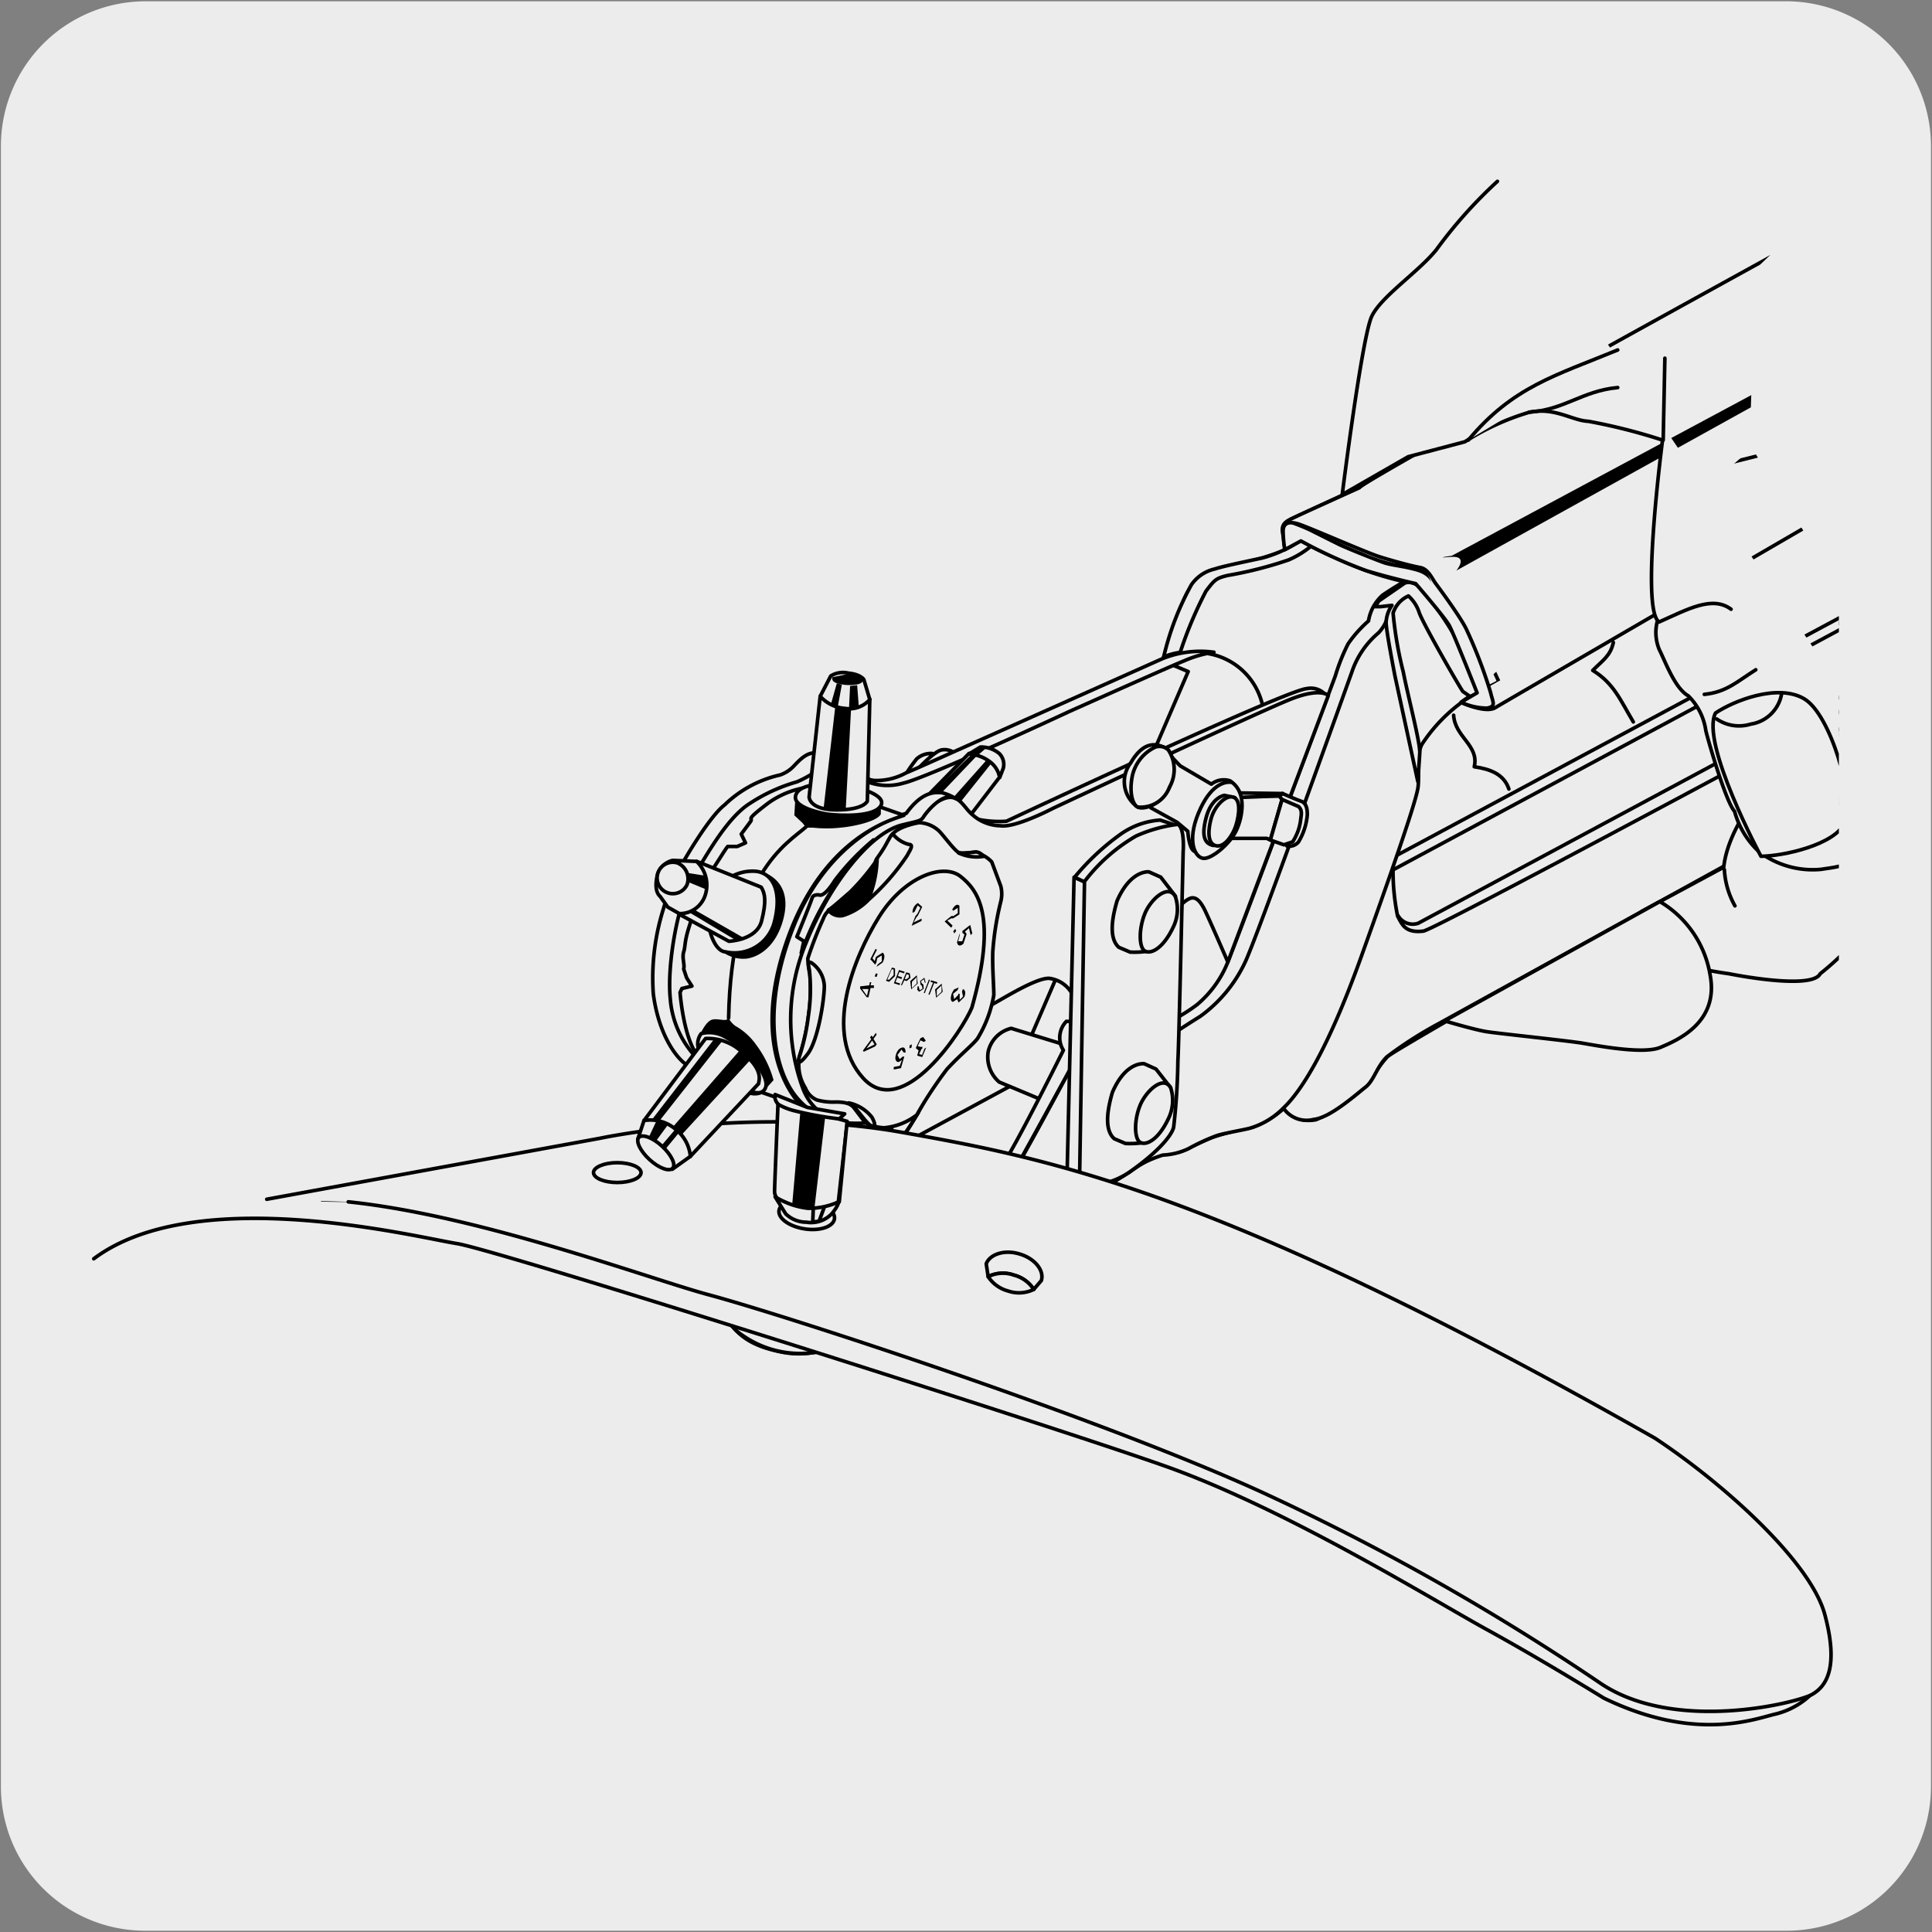 <svg xmlns="http://www.w3.org/2000/svg" xmlns:xlink="http://www.w3.org/1999/xlink" viewBox="0 0 150 150"><rect x="0" y="0" width="150" height="150" fill="#808080" stroke="none"/><defs><style>.cls-1,.cls-4{fill:none;}.cls-2{fill:#edecec;}.cls-3{clip-path:url(#clip-path);}.cls-4{stroke:#000;stroke-linecap:round;stroke-linejoin:round;stroke-width:0.28px;}.cls-5{clip-path:url(#clip-path-2);}.cls-6{clip-path:url(#clip-path-3);}.cls-7{clip-path:url(#clip-path-4);}.cls-8{clip-path:url(#clip-path-5);}.cls-9{clip-path:url(#clip-path-6);}.cls-10{clip-path:url(#clip-path-7);}.cls-11{clip-path:url(#clip-path-8);}.cls-12{clip-path:url(#clip-path-9);}.cls-13{clip-path:url(#clip-path-10);}.cls-14{clip-path:url(#clip-path-11);}.cls-15{clip-path:url(#clip-path-12);}</style><clipPath id="clip-path"><polygon class="cls-1" points="142.77 14.72 142.77 2.05 1.9 2.05 1.9 136.36 127.22 136.36 161.04 136.36 161.04 113.33 142.77 113.33 142.77 45.63 135.75 34.35 135.88 33.24 136.11 26.55 129.98 26.91 142.77 14.72"/></clipPath><clipPath id="clip-path-2"><polygon class="cls-1" points="75.23 58.5 72.11 61.71 75.23 63.44 77.62 60.31 77.43 59.58 76.35 58.46 75.23 58.5"/></clipPath><clipPath id="clip-path-3"><path class="cls-1" d="M76.12,58l-.89.54a3,3,0,0,1,1.7.66,2,2,0,0,1,.69,1.15l.27-.69a1.22,1.22,0,0,0-.31-1.16A2.3,2.3,0,0,0,76.25,58h-.13"/></clipPath><clipPath id="clip-path-4"><path class="cls-1" d="M54.81,80.66,50,87l3.55,2.78,5.32-5.67c0-.24.43-1-1.19-2.36a4.27,4.27,0,0,0-2.66-1.13,1.22,1.22,0,0,0-.24,0"/></clipPath><clipPath id="clip-path-5"><path class="cls-1" d="M60.14,92.42a.86.86,0,0,0,.23.66l2.08.92h1.74l1-.69.61-6.25-5.36-1.51s-.27,6.41-.27,6.87"/></clipPath><clipPath id="clip-path-6"><path class="cls-1" d="M61,94.23a2.28,2.28,0,0,0,1.66.66,2.23,2.23,0,0,0,2-.69c.5-.62.5-.89.5-.89a5.59,5.59,0,0,1-2.4.5,6.19,6.19,0,0,1-2.54-.89Z"/></clipPath><clipPath id="clip-path-7"><path class="cls-1" d="M50,87l-.46,1.42,2.66,2.32,1.4-1a3,3,0,0,0-1.12-2.08,2.93,2.93,0,0,0-2-.74A2.87,2.87,0,0,0,50,87"/></clipPath><clipPath id="clip-path-8"><path class="cls-1" d="M62.82,61.89s0,1,2.15,1,2.37-.68,2.37-.68l.19-7.92-3.84-.23Z"/></clipPath><clipPath id="clip-path-9"><path class="cls-1" d="M64.5,52.48l-.81,1.58A2.82,2.82,0,0,0,65.6,55a2.1,2.1,0,0,0,1.93-.69l-.46-1.55s-.25-.4-1.21-.49l-.39,0a1.43,1.43,0,0,0-1,.26"/></clipPath><clipPath id="clip-path-10"><path class="cls-1" d="M68.71,65.76c-.23.38-.66,1-.66,1l-.14.3A17.13,17.13,0,0,1,66,69.27c-.85.73-1.32,1.15-1.67,1.39a1.11,1.11,0,0,0,1.12.42,4.84,4.84,0,0,0,2-1.23,17.83,17.83,0,0,0,3-3.44c.12-.27.58-.81.12-.85a2.41,2.41,0,0,1-1.24-.81c-.11,0-.38.62-.61,1"/></clipPath><clipPath id="clip-path-11"><path class="cls-1" d="M52.77,71l3.82,2.08s2.16-.08,2.55-1.58.27-2.09,0-2.59l-5-2Z"/></clipPath><clipPath id="clip-path-12"><path class="cls-1" d="M51,68.11c-.24,1.16.23,1.47.23,1.47l.61.84.89.51a2,2,0,0,0,2-1.39,2.52,2.52,0,0,0-.62-2.66l-1.85-.08A1.6,1.6,0,0,0,51,68.11"/></clipPath></defs><title>17340-01</title><g id="Capa_2" data-name="Capa 2"><path class="cls-2" d="M11.32.1H138.64a11.25,11.25,0,0,1,11.28,11.21v127.4a11.19,11.19,0,0,1-11.2,11.19H11.27A11.19,11.19,0,0,1,.07,138.71h0V11.34A11.24,11.24,0,0,1,11.32.1Z"/></g><g id="Capa_3" data-name="Capa 3"><g class="cls-3"><polyline class="cls-4" points="157.32 51.48 105.8 70.18 104.91 51.74 107.94 42.55 141.09 34.23 151.46 30.13"/><path class="cls-2" d="M72.37,58.5a1.67,1.67,0,0,0-1.2.42A11.7,11.7,0,0,0,70.4,60l1.43-.42Z"/><path class="cls-4" d="M72.37,58.5a1.67,1.67,0,0,0-1.2.42A11.7,11.7,0,0,0,70.4,60l1.43-.42Z"/><path class="cls-2" d="M74,58.39a1.25,1.25,0,0,0-.92-.16c-.54.12-1.7,1.35-1.7,1.35l1.24-.42Z"/><path class="cls-4" d="M74,58.39a1.25,1.25,0,0,0-.92-.16c-.54.12-1.7,1.35-1.7,1.35l1.24-.42Z"/><path class="cls-2" d="M101.78,42.4a8.21,8.21,0,0,1-3.24,1.51c-2,.46-3.48.6-4.31,1.19s-2.56,4.8-2.69,5.53V51c-1.29.5-13.13,5.76-17.34,7.68s-5.85,2.15-6.53,1.92a14,14,0,0,1-2.39-1.32c-.82-.51-2.28.09-2.28.09l-.82.69a6,6,0,0,1-1.74.73c-.64.14-6,2.2-8.19,10s1.33,11.39,1.33,11.39l.91.68,11.62,2.24,5.21,1.24S70.32,88,70,88.46s-2.38,3-4.57,3.79a29.37,29.37,0,0,0-5.72,3.48s-3.29,1-2.7,3.2S65,101.68,65,101.68l14.82-7.6,18.06-11.2,6.18-18.8,1.83-7.82,7.68-7.82-3-4.71-5.72-2.33Z"/><path class="cls-4" d="M101.78,42.4a8.21,8.21,0,0,1-3.24,1.51c-2,.46-3.48.6-4.31,1.19s-2.56,4.8-2.69,5.53V51c-1.29.5-13.13,5.76-17.34,7.68s-5.85,2.15-6.53,1.92a14,14,0,0,1-2.39-1.32c-.82-.51-2.28.09-2.28.09l-.82.69a6,6,0,0,1-1.74.73c-.64.14-6,2.2-8.19,10s1.33,11.39,1.33,11.39l.91.68,11.62,2.24,5.21,1.24S70.32,88,70,88.46s-2.38,3-4.57,3.79a29.37,29.37,0,0,0-5.72,3.48s-3.29,1-2.7,3.2S65,101.68,65,101.68l14.82-7.6,18.06-11.2,6.18-18.8,1.83-7.82,7.68-7.82-3-4.71-5.72-2.33Z"/><path class="cls-2" d="M189.33,23.72,105,68.38l6-15.51,4.82,1.25-4.73-19.26-4.53,2.23c-.91.46-1,.74-1,.74s-4.85,2.24-5.21,2.42a1.17,1.17,0,0,0-.69.82l.18,1.61a22.24,22.24,0,0,1-3.61,1.09,14.29,14.29,0,0,0-2.47.64,4.31,4.31,0,0,0-1.87,2.25c-.34.82-1.64,4.64-1.64,4.64l2,.84L78.37,84.36,60.71,93.9l-2.47,1.42c-2.1,1.1-2.74,2.29-2.83,3.06.36,4.72,2.33,6,5.26,6.59s5.26-.92,6.63-1.56S87.7,91,87.7,91a15.24,15.24,0,0,1,2-1.23,7.74,7.74,0,0,1,1.83-.32c.41-.1,1.28-.6,2.61-1.15a22.1,22.1,0,0,1,3.11-.78,7.34,7.34,0,0,0,2.42-1.46c1.19,1,1.79,1,2.52.87a17.08,17.08,0,0,0,3.61-2.38c.55-.46,1-1.51,1.92-2.51s90-51.19,90-51.19"/><path class="cls-4" d="M189.33,23.72,105,68.38l6-15.51,4.82,1.25-4.73-19.26-4.53,2.23c-.91.46-1,.74-1,.74s-4.85,2.24-5.21,2.42a1.17,1.17,0,0,0-.69.82l.18,1.61a22.24,22.24,0,0,1-3.61,1.09,14.29,14.29,0,0,0-2.47.64,4.31,4.31,0,0,0-1.87,2.25c-.34.82-1.64,4.64-1.64,4.64l2,.84L78.37,84.36,60.71,93.9l-2.47,1.42c-2.1,1.1-2.74,2.29-2.83,3.06.36,4.72,2.33,6,5.26,6.59s5.26-.92,6.63-1.56S87.7,91,87.7,91a15.24,15.24,0,0,1,2-1.23,7.74,7.74,0,0,1,1.83-.32c.41-.1,1.28-.6,2.61-1.15a22.1,22.1,0,0,1,3.11-.78,7.34,7.34,0,0,0,2.42-1.46c1.19,1,1.79,1,2.52.87a17.08,17.08,0,0,0,3.61-2.38c.55-.46,1-1.51,1.92-2.51s90-51.19,90-51.19"/><path class="cls-2" d="M91.4,79a12.75,12.75,0,0,0,1.54-1,8.34,8.34,0,0,0,2.51-3.63c1-2.5,8.22-21.88,8.22-21.88a15.14,15.14,0,0,1,1-2.51,9.71,9.71,0,0,1,1.58-1.77,3.41,3.41,0,0,1,1.09-2c.84-.58,1.73-1.08,1.73-1.08l.81-.35.93.66-1.24,2.66-4,5.48L98.38,74.71l-7.1,6.18Z"/><path class="cls-4" d="M91.4,79a12.75,12.75,0,0,0,1.54-1,8.34,8.34,0,0,0,2.51-3.63c1-2.5,8.22-21.88,8.22-21.88a15.14,15.14,0,0,1,1-2.51,9.71,9.71,0,0,1,1.58-1.77,3.41,3.41,0,0,1,1.09-2c.84-.58,1.73-1.08,1.73-1.08l.81-.35.93.66-1.24,2.66-4,5.48L98.38,74.71l-7.1,6.18Z"/><polyline class="cls-2" points="188.52 24.33 108.09 67.57 107.74 66.53 108.44 66.41 188.06 23.69"/><polyline class="cls-4" points="188.52 24.33 108.09 67.57 107.74 66.53 108.44 66.41 188.06 23.69"/><path class="cls-2" d="M190.66,28.56q-2.08,1-80.55,43.12a1.31,1.31,0,0,1-1.56-.58l-.87,1.22L108,74l4.63-2,85.76-42.6"/><path class="cls-4" d="M190.66,28.56q-2.08,1-80.55,43.12a1.31,1.31,0,0,1-1.56-.58l-.87,1.22L108,74l4.63-2,85.76-42.6"/><path class="cls-2" d="M103,54.05a1.52,1.52,0,0,0-1.57-.58c-1.54.09-23.29,10.29-23.29,10.29a8.13,8.13,0,0,1-3.27-.44c-1.21-.57,2.27,1.89,2.27,1.89L83,63.62l18.82-8.43Z"/><path class="cls-4" d="M103,54.05a1.52,1.52,0,0,0-1.57-.58c-1.54.09-23.29,10.29-23.29,10.29a8.13,8.13,0,0,1-3.27-.44c-1.21-.57,2.27,1.89,2.27,1.89L83,63.62l18.82-8.43Z"/><path class="cls-2" d="M70.36,60a4.82,4.82,0,0,1-2.29.6,1.76,1.76,0,0,1-.73-.14c-1.6-1-3-2.05-4.14-2-.69,0-1.3.75-1.64,1.09a2.67,2.67,0,0,1-1,.62,9,9,0,0,0-4.3,2.32c-1.23.95-3.17,4.36-3.17,4.36-.45,1-1.87,4.34-1.46,3.34a17.87,17.87,0,0,0-.91,6.95c.36,2.84,1.57,4.86,2.65,5.58.68.46,4.89,2.15,4.89,2.15a1.28,1.28,0,0,0,1.14-.23s-3.7-.87-4.89-2.1a7.46,7.46,0,0,1-2.47-5c-.27-2.66.6-7.51,1.74-9.38s2.7-4.71,4.48-5.81a13.29,13.29,0,0,1,3.62-1.65,7.94,7.94,0,0,0,1.59-.91c.42-.23,1.15-.64,1.56-.41s1.69,1,2.11,1.23a4.34,4.34,0,0,0,3,.19C72,60.38,83,55.25,83,55.25s8.27-3.7,8.91-3.93a8.89,8.89,0,0,1,2.34-.68,7.84,7.84,0,0,0-4,.5L74.07,58.36c-.92.41-3.16,1.42-3.71,1.6"/><path class="cls-4" d="M70.36,60a4.82,4.82,0,0,1-2.29.6,1.76,1.76,0,0,1-.73-.14c-1.6-1-3-2.05-4.14-2-.69,0-1.3.75-1.64,1.09a2.67,2.67,0,0,1-1,.62,9,9,0,0,0-4.3,2.32c-1.23.95-3.17,4.36-3.17,4.36-.45,1-1.87,4.34-1.46,3.34a17.87,17.87,0,0,0-.91,6.95c.36,2.84,1.57,4.86,2.65,5.58.68.46,4.89,2.15,4.89,2.15a1.28,1.28,0,0,0,1.14-.23s-3.7-.87-4.89-2.1a7.46,7.46,0,0,1-2.47-5c-.27-2.66.6-7.51,1.74-9.38s2.7-4.71,4.48-5.81a13.29,13.29,0,0,1,3.62-1.65,7.94,7.94,0,0,0,1.59-.91c.42-.23,1.15-.64,1.56-.41s1.69,1,2.11,1.23a4.34,4.34,0,0,0,3,.19C72,60.38,83,55.25,83,55.25s8.27-3.7,8.91-3.93a8.89,8.89,0,0,1,2.34-.68,7.84,7.84,0,0,0-4,.5L74.07,58.36C73.15,58.77,70.91,59.78,70.36,60Z"/><path class="cls-2" d="M199.87,30.81,111.56,79.55a30.53,30.53,0,0,0-3.88,2.5c-.81.8-1,1.85-1.68,2.37s-2.72,2.37-4,2.49a2.17,2.17,0,0,1-2.32-.83h0L100,83l5.5-14.65,2.66-1.15a17.55,17.55,0,0,0,.35,3.93c.35.64.58,1.33,2,1.16s80.4-43,80.4-43"/><path class="cls-4" d="M199.87,30.81,111.56,79.55a30.53,30.53,0,0,0-3.88,2.5c-.81.8-1,1.85-1.68,2.37s-2.72,2.37-4,2.49a2.17,2.17,0,0,1-2.32-.83h0L100,83l5.5-14.65,2.66-1.15a17.55,17.55,0,0,0,.35,3.93c.35.64.58,1.33,2,1.16s80.4-43,80.4-43"/><polygon class="cls-2" points="72.1 61.7 75.23 58.5 76.35 58.46 77.43 59.58 77.62 60.32 75.23 63.44 72.1 61.7"/><g class="cls-5"><polygon points="76.73 58.86 74.02 61.91 74.51 62.35 77.02 59.2 76.73 58.86"/><polygon points="73.04 61.62 76.09 58.42 75.64 58.37 72.3 61.62 73.04 61.62"/></g><polygon class="cls-4" points="72.1 61.7 75.23 58.5 76.35 58.46 77.43 59.58 77.62 60.32 75.23 63.44 72.1 61.7"/><path class="cls-2" d="M76.12,58l-.89.54a3,3,0,0,1,1.7.66,2,2,0,0,1,.69,1.16l.27-.7a1.19,1.19,0,0,0-.31-1.16,2.19,2.19,0,0,0-1.46-.5"/><g class="cls-6"><polygon points="76.68 57.98 75.94 58.62 75.2 58.57 75.94 57.88 76.68 57.98"/></g><path class="cls-4" d="M76.12,58l-.89.54a3,3,0,0,1,1.7.66,2,2,0,0,1,.69,1.16l.27-.7a1.19,1.19,0,0,0-.31-1.16A2.19,2.19,0,0,0,76.12,58Z"/><path class="cls-2" d="M103.13,54s-.54-.62-2.78.23-18.6,8.53-18.6,8.53-2.93,1.54-4.09,1.35a3.32,3.32,0,0,1-2.12-.82c-.77-.61-1.08-1.81-2.39-1.23a9.73,9.73,0,0,0-2.28,1.43,6.94,6.94,0,0,0-2.12.65,16.84,16.84,0,0,0-7.07,10.46c-1.23,6.22-1.54,13.16,5.64,12.58,0,0,8.91-8.76,9.76-9.22s3.43-2.08,4.4-2a2.38,2.38,0,0,1,1.89,1.47c.35.73-.12,4.86-.12,4.86l-.15.7s-4,7.52-4.78,8.6a9,9,0,0,1-2.86,2.9c-1.39.81-8.8,5.48-9.88,6a7.94,7.94,0,0,1-5.13,1.05c-2.2-.39-3.86-.7-5-2.55,0,0,.19,3.36,2.12,4.63A7.81,7.81,0,0,0,63.27,105c1.73-.31,4.66-2,6.63-3.16S86.07,92,87.19,91.31a9.58,9.58,0,0,1,3.09-1.63,5.16,5.16,0,0,0,2-.5,15.79,15.79,0,0,1,2.16-1c.54-.19,2-.43,2.58-.58a6.06,6.06,0,0,0,2.63-1.58c1.23-1.16,3.31-4.13,6.06-11.81s4.28-12.16,4.39-13.12-.15-2.51.31-3.32a12.59,12.59,0,0,1,4.33-4.05c1.81-.82,1.62-.82,1.62-.82l-3.71-8-2.24.77a9,9,0,0,0-2,1,2.12,2.12,0,0,0-.62,1.05,3.06,3.06,0,0,1-.77,1.42,6.8,6.8,0,0,0-2.08,3.09c-.7,1.93-7.45,20.84-8.3,22.54a10.89,10.89,0,0,1-3.44,4.13c-1.23.77-1.85,1.19-1.85,1.19l.39-9.88s.5-.5.85-.5.61.31.88.81,1.86,4.17,1.86,4.17Z"/><path class="cls-4" d="M103.13,54s-.54-.62-2.78.23-18.6,8.53-18.6,8.53-2.93,1.54-4.09,1.35a3.32,3.32,0,0,1-2.12-.82c-.77-.61-1.08-1.81-2.39-1.23a9.73,9.73,0,0,0-2.28,1.43,6.94,6.94,0,0,0-2.12.65,16.84,16.84,0,0,0-7.07,10.46c-1.23,6.22-1.54,13.16,5.64,12.58,0,0,8.91-8.76,9.76-9.22s3.43-2.08,4.4-2a2.38,2.38,0,0,1,1.89,1.47c.35.73-.12,4.86-.12,4.86l-.15.7s-4,7.52-4.78,8.6a9,9,0,0,1-2.86,2.9c-1.39.81-8.8,5.48-9.88,6a7.94,7.94,0,0,1-5.13,1.05c-2.2-.39-3.86-.7-5-2.55,0,0,.19,3.36,2.12,4.63A7.81,7.81,0,0,0,63.27,105c1.73-.31,4.66-2,6.63-3.16S86.07,92,87.19,91.31a9.58,9.58,0,0,1,3.09-1.63,5.16,5.16,0,0,0,2-.5,15.79,15.79,0,0,1,2.16-1c.54-.19,2-.43,2.58-.58a6.06,6.06,0,0,0,2.63-1.58c1.23-1.16,3.31-4.13,6.06-11.81s4.28-12.16,4.39-13.12-.15-2.51.31-3.32a12.59,12.59,0,0,1,4.33-4.05c1.81-.82,1.62-.82,1.62-.82l-3.71-8-2.24.77a9,9,0,0,0-2,1,2.12,2.12,0,0,0-.62,1.05,3.06,3.06,0,0,1-.77,1.42,6.8,6.8,0,0,0-2.08,3.09c-.7,1.93-7.45,20.84-8.3,22.54a10.89,10.89,0,0,1-3.44,4.13c-1.23.77-1.85,1.19-1.85,1.19l.39-9.88s.5-.5.85-.5.61.31.88.81,1.86,4.17,1.86,4.17Z"/><path class="cls-2" d="M179.1-2.88s-73.5,40.12-73.56,40.75c0,0-4.63,2.09-5.09,2.32s-1,.4-.87,1.16.17,1.33.17,1.33L101,42s1.39.76,2.77,1.34a24.63,24.63,0,0,0,6.14,2s2,2.31,2.61,3.23,2.16,5.23,2.16,5.23a4.38,4.38,0,0,0-1.24.74"/><path class="cls-2" d="M113.47,54.49s1.91.87,2.66.4,72.28-42,72.28-42"/><path class="cls-4" d="M179.1-2.88s-73.5,40.12-73.56,40.75c0,0-4.63,2.09-5.09,2.32s-1,.4-.87,1.16.17,1.33.17,1.33L101,42s1.39.76,2.77,1.34a24.63,24.63,0,0,0,6.14,2s2,2.31,2.61,3.23,2.16,5.23,2.16,5.23a4.38,4.38,0,0,0-1.24.74s1.91.87,2.66.4,72.28-42,72.28-42"/><path class="cls-2" d="M66.79,87.36s-3.29.1-4.43-2.79a15.52,15.52,0,0,1,.23-11.39c1.73-4.34,4.93-8.59,7.54-9.15,1.06-.27,1.37-.27,1.56-.59S73.24,61.38,74.2,62a3.88,3.88,0,0,0-1.09-.46c-.42,0-1.42-.22-2.75,1.61-.55.18-5.9,1.73-8.69,8.64s-1.42,11.83.46,13.72c.13.14,2.15,2.2,4.66,1.83"/><path class="cls-4" d="M66.79,87.36s-3.29.1-4.43-2.79a15.52,15.52,0,0,1,.23-11.39c1.73-4.34,4.93-8.59,7.54-9.15,1.06-.27,1.37-.27,1.56-.59S73.24,61.38,74.2,62a3.88,3.88,0,0,0-1.09-.46c-.42,0-1.42-.22-2.75,1.61-.55.18-5.9,1.73-8.69,8.64s-1.42,11.83.46,13.72C62.26,85.67,64.28,87.73,66.79,87.36Z"/><path class="cls-2" d="M82.29,81l-3.78-1.16a2.41,2.41,0,0,0-1.78,1.78,2.55,2.55,0,0,0,.85,2.39l3.32,1.39L83,82Z"/><path class="cls-4" d="M82.29,81l-3.78-1.16a2.41,2.41,0,0,0-1.78,1.78,2.55,2.55,0,0,0,.85,2.39l3.32,1.39L83,82Z"/><path class="cls-2" d="M83.14,79.3h-.35a1.82,1.82,0,0,0-.23,2.24s-3.74,7.53-4.79,9A14.44,14.44,0,0,1,74.53,94c-1.08.69-5.55,3.32-6.63,4s-2.2,1.23-2.67,1.58a9.73,9.73,0,0,1-2.55,1.24,10.44,10.44,0,0,1-5.09-1.08c-1.58-.94-1.23-2.3,2.07-4a23.15,23.15,0,0,0,3.87-2.22l1.74-1.24a16.78,16.78,0,0,0,3.51-2.43,19.33,19.33,0,0,0,2.59-3.63c.7-1.27,0,0,0,0l-1.66.39-.5,1a22.12,22.12,0,0,1-1.7,2,12.45,12.45,0,0,1-2.24,1.66c-.62.31-4.47,2.62-4.47,2.62s-2.9,1.58-4,2.4-1.93,2.27-.92,3.39a7.36,7.36,0,0,0,4.32,2,8.63,8.63,0,0,0,5.9-1.32c1.7-1.12,10.11-6.06,10.81-6.86a27.55,27.55,0,0,0,1.93-2.79c.38-.61,4.44-8.06,4.44-8.06l-.06-2.44Z"/><path class="cls-4" d="M83.14,79.3h-.35a1.82,1.82,0,0,0-.23,2.24s-3.74,7.53-4.79,9A14.44,14.44,0,0,1,74.53,94c-1.08.69-5.55,3.32-6.63,4s-2.2,1.23-2.67,1.58a9.73,9.73,0,0,1-2.55,1.24,10.44,10.44,0,0,1-5.09-1.08c-1.58-.94-1.23-2.3,2.07-4a23.15,23.15,0,0,0,3.87-2.22l1.74-1.24a16.78,16.78,0,0,0,3.51-2.43,19.33,19.33,0,0,0,2.59-3.63c.7-1.27,0,0,0,0l-1.66.39-.5,1a22.12,22.12,0,0,1-1.7,2,12.45,12.45,0,0,1-2.24,1.66c-.62.31-4.47,2.62-4.47,2.62s-2.9,1.58-4,2.4-1.93,2.27-.92,3.39a7.36,7.36,0,0,0,4.32,2,8.63,8.63,0,0,0,5.9-1.32c1.7-1.12,10.11-6.06,10.81-6.86a27.55,27.55,0,0,0,1.93-2.79c.38-.61,4.44-8.06,4.44-8.06l-.06-2.44Z"/><path class="cls-2" d="M70.18,63.3l-6.4-2.24a6.88,6.88,0,0,0-4.12,1.28c-1.87,1.42-1.19,1.1-1.37,1.42l-.74,1,.33.68-.64.28-.74,0c-.23.28-.54.82-1.09,1.65a27,27,0,0,0-2,4.89c-.28,1-.19,1.19-.33,1.65s.1,1,0,1.32l.23.69.41.64-.78.19-.14.31s.23,3.16,1.2,4.67,3.88,2.65,3.88,2.65l4.39,1.51S58.1,82.19,60.94,73.5s8.6-9.92,9.24-10.2"/><path class="cls-4" d="M70.18,63.3l-6.4-2.24a6.88,6.88,0,0,0-4.12,1.28c-1.87,1.42-1.19,1.1-1.37,1.42l-.74,1,.33.68-.64.28-.74,0c-.23.28-.54.82-1.09,1.65a27,27,0,0,0-2,4.89c-.28,1-.19,1.19-.33,1.65s.1,1,0,1.32l.23.69.41.64-.78.19-.14.31s.23,3.16,1.2,4.67,3.88,2.65,3.88,2.65l4.39,1.51S58.1,82.19,60.94,73.5,69.54,63.58,70.18,63.3Z"/><polygon class="cls-2" points="83.39 68.11 82.84 91.52 83.81 91.98 84.04 91.8 84.54 68.61 83.39 68.11"/><polygon class="cls-4" points="83.39 68.11 82.84 91.52 83.81 91.98 84.04 91.8 84.54 68.61 83.39 68.11"/><path class="cls-2" d="M91.58,64.17l-1.51-.5A6.05,6.05,0,0,0,87,64.77a18.74,18.74,0,0,0-3.57,3.34l1.38.64,6.63-3.94Z"/><path class="cls-4" d="M91.58,64.17l-1.51-.5A6.05,6.05,0,0,0,87,64.77a18.74,18.74,0,0,0-3.57,3.34l1.38.64,6.63-3.94Z"/><path class="cls-2" d="M91.45,64a11.3,11.3,0,0,0-3.25.91,13.59,13.59,0,0,0-4,3.53L83.81,92a5.82,5.82,0,0,0,3.88-1c1.84-1.28,3.21-2.65,3.43-3.47a50.35,50.35,0,0,0,.33-5.13c.09-1.51.41-16.28.41-16.28S92,64.31,91.45,64"/><path class="cls-4" d="M91.45,64a11.3,11.3,0,0,0-3.25.91,13.59,13.59,0,0,0-4,3.53L83.81,92a5.82,5.82,0,0,0,3.88-1c1.84-1.28,3.21-2.65,3.43-3.47a50.35,50.35,0,0,0,.33-5.13c.09-1.51.41-16.28.41-16.28S92,64.31,91.45,64Z"/><path class="cls-2" d="M86.73,69.94c-.5,1.69-.55,3,.14,3.61l.87.37a7,7,0,0,0,1.56-.1c.45-.13.82-1,1.19-2.24a11.92,11.92,0,0,1,.77-2L90.12,68.1l-.92-.41s-1.41-.18-2.47,2.25"/><path class="cls-4" d="M86.73,69.94c-.5,1.69-.55,3,.14,3.61l.87.37a7,7,0,0,0,1.56-.1c.45-.13.82-1,1.19-2.24a11.92,11.92,0,0,1,.77-2L90.12,68.1l-.92-.41S87.79,67.51,86.73,69.94Z"/><path class="cls-2" d="M91.08,72c-.78,1.65-1.74,2.11-2.2,1.83s-.47-1.71,0-2.88,1.86-2.37,2.38-1.32A3.12,3.12,0,0,1,91.08,72"/><path class="cls-4" d="M91.08,72c-.78,1.65-1.74,2.11-2.2,1.83s-.47-1.71,0-2.88,1.86-2.37,2.38-1.32A3.12,3.12,0,0,1,91.08,72Z"/><path class="cls-2" d="M86.37,84.8c-.5,1.69-.55,3,.14,3.61l.87.37a7.42,7.42,0,0,0,1.55-.09c.46-.14.82-1,1.19-2.24a12.32,12.32,0,0,1,.77-2L89.75,83l-.91-.41s-1.42-.19-2.47,2.24"/><path class="cls-4" d="M86.37,84.8c-.5,1.69-.55,3,.14,3.61l.87.37a7.42,7.42,0,0,0,1.55-.09c.46-.14.82-1,1.19-2.24a12.32,12.32,0,0,1,.77-2L89.75,83l-.91-.41S87.42,82.37,86.37,84.8Z"/><path class="cls-2" d="M90.71,86.86c-.78,1.65-1.73,2.1-2.19,1.83s-.48-1.72,0-2.88,1.85-2.37,2.38-1.33a3.2,3.2,0,0,1-.19,2.38"/><path class="cls-4" d="M90.71,86.86c-.78,1.65-1.73,2.1-2.19,1.83s-.48-1.72,0-2.88,1.85-2.37,2.38-1.33A3.2,3.2,0,0,1,90.71,86.86Z"/><path class="cls-2" d="M99.91,65.68a.92.92,0,0,0,.91-.32,4.87,4.87,0,0,0,.68-2.1c0-.51-.09-.92-.5-1.06s-1.42-.59-1.42-.59l-.27.18-.14.37Z"/><path class="cls-4" d="M99.91,65.68a.92.92,0,0,0,.91-.32,4.87,4.87,0,0,0,.68-2.1c0-.51-.09-.92-.5-1.06s-1.42-.59-1.42-.59l-.27.18-.14.37Z"/><path class="cls-2" d="M89.34,62.71l2.06,1.14.82.69s.09,1.37.51,1.55,2.83-1,2.83-1h2.79l.28.13.91-3.15-.23-.27H96.25s-.46-1.15-.83-1.2a1.56,1.56,0,0,0-1.37.28l-2.42-1.42s-.27-.27-.64-.68c0,0-.69,0-1.14,1a9.82,9.82,0,0,0-.51,2.93"/><path class="cls-4" d="M89.34,62.71l2.06,1.14.82.69s.09,1.37.51,1.55,2.83-1,2.83-1h2.79l.28.13.91-3.15-.23-.27H96.25s-.46-1.15-.83-1.2a1.56,1.56,0,0,0-1.37.28l-2.42-1.42s-.27-.27-.64-.68c0,0-.69,0-1.14,1A9.82,9.82,0,0,0,89.34,62.71Z"/><path class="cls-2" d="M90.53,58.09c-.51-.23-1.6-.82-2.74,1.14a2.38,2.38,0,0,0,.55,3.43c.4.23,1.82-.13,2.46-1.55s.14-2.84-.27-3"/><path class="cls-4" d="M90.53,58.09c-.51-.23-1.6-.82-2.74,1.14a2.38,2.38,0,0,0,.55,3.43c.4.23,1.82-.13,2.46-1.55S90.94,58.27,90.53,58.09Z"/><path class="cls-2" d="M89.71,58a3.24,3.24,0,0,0-1.83,2.42c-.23,1.42.18,2.15.46,2.24a2.38,2.38,0,0,0,2.46-1.55,2.75,2.75,0,0,0-.09-2.88,1,1,0,0,0-1-.23"/><path class="cls-4" d="M89.71,58a3.24,3.24,0,0,0-1.83,2.42c-.23,1.42.18,2.15.46,2.24a2.38,2.38,0,0,0,2.46-1.55,2.75,2.75,0,0,0-.09-2.88A1,1,0,0,0,89.71,58Z"/><polygon class="cls-2" points="95.88 61.56 99.59 61.61 99.31 61.79 95.88 61.93 95.88 61.56"/><polygon class="cls-4" points="95.88 61.56 99.59 61.61 99.31 61.79 95.88 61.93 95.88 61.56"/><path class="cls-2" d="M95.65,60.74c-.59-.09-1.69.19-2.6,2.38s-.28,3.43.36,3.52S95.52,65.5,96,64.45s.82-2.88-.32-3.71"/><path class="cls-4" d="M95.65,60.74c-.59-.09-1.69.19-2.6,2.38s-.28,3.43.36,3.52S95.52,65.5,96,64.45,96.79,61.57,95.65,60.74Z"/><path class="cls-2" d="M95.88,61.93l-.82-.18s-1,.14-1.42,1.74,0,2,.5,2.14,1.28-1.55,1.28-1.55Z"/><path class="cls-4" d="M95.88,61.93l-.82-.18s-1,.14-1.42,1.74,0,2,.5,2.14,1.28-1.55,1.28-1.55Z"/><path class="cls-2" d="M94.05,63.49c-.23.78-.36,1.92.28,2.15s1.23-.6,1.51-1.24.59-2.15,0-2.47-1.55.6-1.83,1.56"/><path class="cls-4" d="M94.05,63.49c-.23.78-.36,1.92.28,2.15s1.23-.6,1.51-1.24.59-2.15,0-2.47S94.33,62.53,94.05,63.49Z"/><path class="cls-2" d="M25,93.15c5.38.18,13.61-.39,13.61-.39l54.6,14.17,48.51,23.16a6,6,0,0,1-3.92,3c-1.6.38-6.21,2.18-13.28-1.25,0,0-4.85-3-9.08-5.32s-15.61-9.38-25-12.7S38.68,97.06,35.47,96.55,15.23,91.77,7.28,97.73"/><path class="cls-4" d="M25,93.15c5.38.18,13.61-.39,13.61-.39l54.6,14.17,48.51,23.16a6,6,0,0,1-3.92,3c-1.6.38-6.21,2.18-13.28-1.25,0,0-4.85-3-9.08-5.32s-15.61-9.38-25-12.7S38.68,97.06,35.47,96.55,15.23,91.77,7.28,97.73"/><path class="cls-2" d="M20.71,93.11l25.85-4.73S58.42,85.85,70,87.91s24.64,4.53,58.49,23.75c5.3,3.5,12.09,9.59,13.19,13.7s.12,5.57-1,6.2-10.49,3-16.3-.79a184.32,184.32,0,0,0-26.46-14.94c-12.86-5.87-37.06-13.74-42.88-15.3-4.57-1.22-17.7-6.15-28-7.22"/><path class="cls-4" d="M20.71,93.11l25.85-4.73S58.42,85.85,70,87.91s24.64,4.53,58.49,23.75c5.3,3.5,12.09,9.59,13.19,13.7s.12,5.57-1,6.2-10.49,3-16.3-.79a184.32,184.32,0,0,0-26.46-14.94c-12.86-5.87-37.06-13.74-42.88-15.3-4.57-1.22-17.7-6.15-28-7.22"/><path class="cls-2" d="M101,63.49c.09-.51,0-.69-.18-.87l-1.28-.55-.91,3.15,1.05.37.68-.23a4,4,0,0,0,.64-1.87"/><path class="cls-4" d="M101,63.49c.09-.51,0-.69-.18-.87l-1.28-.55-.91,3.15,1.05.37.68-.23A4,4,0,0,0,101,63.49Z"/><path d="M61.76,61.84l-.09,1.46.64.6.28.36.54,0a9.92,9.92,0,0,0,2.11,0c1.09-.09,2.88-.5,3.15-1.05v-.73a2.26,2.26,0,0,0-1-.32c-.64-.05-4.85-1-5.58-.37"/><path class="cls-2" d="M63.06,93.25c1.17.26,1.93.94,1.69,1.52s-1.38.85-2.55.59-1.92-.93-1.68-1.52,1.37-.84,2.54-.59"/><path class="cls-4" d="M63.06,93.25c1.17.26,1.93.94,1.69,1.52s-1.38.85-2.55.59-1.92-.93-1.68-1.52S61.89,93,63.06,93.25Z"/><path class="cls-2" d="M64.23,63.21c1.1.14,3.7.23,4.17-.68S66.15,61,65.33,60.92s-3.4-.22-3.57.92c-.13,1,2.47,1.37,2.47,1.37"/><path class="cls-4" d="M64.23,63.21c1.1.14,3.7.23,4.17-.68S66.15,61,65.33,60.92s-3.4-.22-3.57.92C61.63,62.8,64.23,63.21,64.23,63.21Z"/><path d="M54.24,81.43a1.46,1.46,0,0,1,.11-1.12c.31-.62.62-1.09,1-1.16s.89.12,1.09,0l.11-.15a1.73,1.73,0,0,0,.54.65,4.91,4.91,0,0,1,1.62,1.47,8.18,8.18,0,0,1,1.35,2.74l-.73.81a2,2,0,0,1-1.12.11c-.43-.15-4-3.31-4-3.31"/><path class="cls-2" d="M56.43,80.58a7.29,7.29,0,0,1,2.51,2.23c.24.47.81,1.31.39,1.82s-1.43.07-2.63-.93-2.47-2.27-2.47-2.27a1.33,1.33,0,0,1,.21-1.18,2.5,2.5,0,0,1,2,.33"/><path class="cls-4" d="M56.43,80.58a7.29,7.29,0,0,1,2.51,2.23c.24.47.81,1.31.39,1.82s-1.43.07-2.63-.93-2.47-2.27-2.47-2.27a1.33,1.33,0,0,1,.21-1.18A2.5,2.5,0,0,1,56.43,80.58Z"/><path class="cls-2" d="M58.9,84.13,53.58,89.8,50,87l4.78-6.37a3.86,3.86,0,0,1,2.9,1.12c1.62,1.35,1.19,2.12,1.19,2.36"/><g class="cls-7"><polygon points="57.64 81.31 52.08 87.68 52.81 88.23 58.37 82.17 57.64 81.31"/><polygon points="56.21 80.65 51.14 87.1 50.56 87 55.43 80.7 56.21 80.65"/></g><path class="cls-4" d="M58.9,84.13,53.58,89.8,50,87l4.78-6.37a3.86,3.86,0,0,1,2.9,1.12C59.33,83.12,58.9,83.89,58.9,84.13Z"/><path class="cls-2" d="M65.77,87.06l-.61,6.25-1,.69H62.46l-2.09-.92a.86.86,0,0,1-.23-.66c0-.46.27-6.87.27-6.87Z"/><g class="cls-8"><polygon points="64.08 86.61 63.2 94.08 61.47 93.94 62.17 85.97 64.08 86.61"/><polygon points="65.9 87.39 65.26 93.2 64.92 93.55 65.61 87.39 65.9 87.39"/></g><path class="cls-4" d="M65.77,87.06l-.61,6.25-1,.69H62.46l-2.09-.92a.86.86,0,0,1-.23-.66c0-.46.27-6.87.27-6.87Z"/><path class="cls-2" d="M60.49,85.78a.8.8,0,0,1-.31-.8l2.51,1,2.89.5-.42.39a27.59,27.59,0,0,1-3.44-.62,4.91,4.91,0,0,1-1.23-.47"/><path class="cls-4" d="M60.49,85.78a.8.8,0,0,1-.31-.8l2.51,1,2.89.5-.42.39a27.59,27.59,0,0,1-3.44-.62A4.91,4.91,0,0,1,60.49,85.78Z"/><path class="cls-2" d="M62.61,94.89a2.22,2.22,0,0,0,2-.69c.5-.62.5-.89.5-.89a5.48,5.48,0,0,1-2.39.5,6.19,6.19,0,0,1-2.54-.89L61,94.24a2.3,2.3,0,0,0,1.66.65"/><g class="cls-9"><polygon class="cls-2" points="64.08 93.5 63.59 94.82 63.1 94.87 63.15 93.64 64.08 93.5"/><polygon class="cls-4" points="64.08 93.5 63.59 94.82 63.1 94.87 63.15 93.64 64.08 93.5"/></g><path class="cls-4" d="M62.61,94.89a2.22,2.22,0,0,0,2-.69c.5-.62.5-.89.5-.89a5.48,5.48,0,0,1-2.39.5,6.19,6.19,0,0,1-2.54-.89L61,94.24A2.3,2.3,0,0,0,62.61,94.89Z"/><path class="cls-2" d="M69.13,65a20.35,20.35,0,0,1-2,3.2,13.93,13.93,0,0,1-2.55,2.31,1.61,1.61,0,0,0-.66.82,29.82,29.82,0,0,0-1.2,3.08,6.77,6.77,0,0,0,.16,1.27,13.7,13.7,0,0,1,0,2.21,19.11,19.11,0,0,1-.77,4,3.35,3.35,0,0,0,.42,2.58,1.66,1.66,0,0,0,.89.93,4.71,4.71,0,0,0,1.47.16c.8,0,1.15.15,1.39.42l.88,1.16a3.35,3.35,0,0,0,1.47.42,4.81,4.81,0,0,0,2.55-1A31.24,31.24,0,0,1,73.53,83c1.12-1.2,1.93-1.82,2.36-2.36a9.58,9.58,0,0,0,1.27-3.39c0-.74-.12-2.09-.08-3.36A22.54,22.54,0,0,1,77.7,70a2.44,2.44,0,0,0,0-1.2L77,66.92a2.43,2.43,0,0,0-1.35-.74c-.42,0-.88.19-1.23,0s-1.16-1.31-1.51-1.66a2.42,2.42,0,0,0-1.54-.65c-.43,0-1.89.34-2.24,1"/><path class="cls-4" d="M69.13,65a20.35,20.35,0,0,1-2,3.2,13.93,13.93,0,0,1-2.55,2.31,1.61,1.61,0,0,0-.66.82,29.82,29.82,0,0,0-1.2,3.08,6.77,6.77,0,0,0,.16,1.27,13.7,13.7,0,0,1,0,2.21,19.11,19.11,0,0,1-.77,4,3.35,3.35,0,0,0,.42,2.58,1.66,1.66,0,0,0,.89.93,4.71,4.71,0,0,0,1.47.16c.8,0,1.15.15,1.39.42l.88,1.16a3.35,3.35,0,0,0,1.47.42,4.81,4.81,0,0,0,2.55-1A31.24,31.24,0,0,1,73.53,83c1.12-1.2,1.93-1.82,2.36-2.36a9.58,9.58,0,0,0,1.27-3.39c0-.74-.12-2.09-.08-3.36A22.54,22.54,0,0,1,77.7,70a2.44,2.44,0,0,0,0-1.2L77,66.92a2.43,2.43,0,0,0-1.35-.74c-.42,0-.88.19-1.23,0s-1.16-1.31-1.51-1.66a2.42,2.42,0,0,0-1.54-.65C70.94,63.94,69.48,64.25,69.13,65Z"/><path class="cls-2" d="M63,74.75a2.31,2.31,0,0,1,1,1.81c0,1-.47,4.17-1.28,5.25s-.81.58-.61.08a16.28,16.28,0,0,0,.65-3,13.88,13.88,0,0,0,.08-3.59c-.12-.62-.12-.7.12-.58"/><path class="cls-4" d="M63,74.75a2.31,2.31,0,0,1,1,1.81c0,1-.47,4.17-1.28,5.25s-.81.58-.61.08a16.28,16.28,0,0,0,.65-3,13.88,13.88,0,0,0,.08-3.59C62.72,74.71,62.72,74.63,63,74.75Z"/><path class="cls-2" d="M65.89,85.63a3.08,3.08,0,0,1,1.81,1.12c.31.58.27.81-.11.62s-1.28-1.66-1.7-1.74"/><path class="cls-4" d="M65.89,85.63a3.08,3.08,0,0,1,1.81,1.12c.31.58.27.81-.11.62S66.31,85.71,65.89,85.63Z"/><path class="cls-2" d="M75.46,78.22c-.65,1.62-5.33,8.92-8.45,5.48s-.74-9.34,1.23-12.5,5-4.21,6.33-3.16,2.9,3,.89,10.18"/><path class="cls-4" d="M75.46,78.22c-.65,1.62-5.33,8.92-8.45,5.48s-.74-9.34,1.23-12.5,5-4.21,6.33-3.16S77.47,71.08,75.46,78.22Z"/><path class="cls-2" d="M74.42,66.22a3.32,3.32,0,0,0,1.93.27.79.79,0,0,0-.58-.35,7.48,7.48,0,0,1-1.35.08"/><path class="cls-4" d="M74.42,66.22a3.32,3.32,0,0,0,1.93.27.79.79,0,0,0-.58-.35A7.48,7.48,0,0,1,74.42,66.22Z"/><path class="cls-2" d="M108.07,47a2.48,2.48,0,0,0-.45,1.28c-.05.45.69,4.23.69,4.23l1.77,8.17s.1-1.43.15-2.21-.93-4.48-1.28-6.3a29.19,29.19,0,0,1-.79-4.57,2.18,2.18,0,0,1,1.19-1.33,2.94,2.94,0,0,1,.83,1.27c.25.79,3.2,5.91,3.4,6.15l.58.4.64-.3s-1.28-3.29-1.67-4.08a24.94,24.94,0,0,0-2.85-4.08c-.69-.64-1.23-.35-1.23-.35l-2,1.38-.29.44h.44Z"/><path class="cls-4" d="M108.07,47a2.48,2.48,0,0,0-.45,1.28c-.05.45.69,4.23.69,4.23l1.77,8.17s.1-1.43.15-2.21-.93-4.48-1.28-6.3a29.19,29.19,0,0,1-.79-4.57,2.18,2.18,0,0,1,1.19-1.33,2.94,2.94,0,0,1,.83,1.27c.25.79,3.2,5.91,3.4,6.15l.58.4.64-.3s-1.28-3.29-1.67-4.08a24.94,24.94,0,0,0-2.85-4.08c-.69-.64-1.23-.35-1.23-.35l-2,1.38-.29.44h.44Z"/><path class="cls-2" d="M67.82,65.21a19.26,19.26,0,0,0-3,3.14c-.83,1.33-1.18,1.14-1.18,1.14s-.49-.1-.59.24-1.18,3-1.18,3l.54.34-.2.93a24.76,24.76,0,0,1,1.29-3,22.14,22.14,0,0,1,4.32-5.75"/><path class="cls-4" d="M67.82,65.21a19.26,19.26,0,0,0-3,3.14c-.83,1.33-1.18,1.14-1.18,1.14s-.49-.1-.59.24-1.18,3-1.18,3l.54.34-.2.93a24.76,24.76,0,0,1,1.29-3A22.14,22.14,0,0,1,67.82,65.21Z"/><path class="cls-2" d="M49.52,88.44,50,87a3,3,0,0,1,2.48.7,3,3,0,0,1,1.12,2.08l-1.4,1Z"/><g class="cls-10"><polygon points="51.05 86.85 50.26 88.53 50.8 88.77 51.88 87.3 51.05 86.85"/><polygon points="51.59 89.31 52.72 87.94 52.42 87.69 51.29 89.02 51.59 89.31"/></g><path class="cls-4" d="M49.52,88.44,50,87a3,3,0,0,1,2.48.7,3,3,0,0,1,1.12,2.08l-1.4,1Z"/><path class="cls-2" d="M52.23,90.7c-.27.29-1.07,0-1.8-.67s-1.09-1.44-.83-1.72,1.06,0,1.79.67,1.1,1.43.84,1.72"/><path class="cls-4" d="M52.23,90.7c-.27.29-1.07,0-1.8-.67s-1.09-1.44-.83-1.72,1.06,0,1.79.67S52.49,90.41,52.23,90.7Z"/><path class="cls-2" d="M63.68,54.06l-.86,7.82s0,1,2.14,1,2.38-.68,2.38-.68l.19-7.92Z"/><g class="cls-11"><polygon points="66.1 54.58 65.66 62.9 63.94 62.8 64.87 54.68 66.1 54.58"/></g><path class="cls-4" d="M63.68,54.06l-.86,7.82s0,1,2.14,1,2.38-.68,2.38-.68l.19-7.92Z"/><path class="cls-2" d="M64.5,52.48l-.82,1.58A2.86,2.86,0,0,0,65.6,55a2.1,2.1,0,0,0,1.93-.69l-.46-1.55s-.25-.41-1.21-.5a1.81,1.81,0,0,0-1.36.24"/><g class="cls-12"><polygon points="66 53.26 65.91 55.14 66.69 55.03 66.55 53.2 66 53.26"/><polygon points="65.36 53.16 65.02 55.01 64.48 54.79 64.97 53.05 65.36 53.16"/></g><path class="cls-4" d="M64.5,52.48l-.82,1.58A2.86,2.86,0,0,0,65.6,55a2.1,2.1,0,0,0,1.93-.69l-.46-1.55s-.25-.41-1.21-.5A1.81,1.81,0,0,0,64.5,52.48Z"/><path d="M65.57,53.17c.62.06,1.39,0,1.43-.35s-.82-.45-1.2-.48l-1.18.24c-.06.31.15.49.95.59"/><path class="cls-2" d="M101.93,42.27l-.92-.34a9.61,9.61,0,0,1-3,1.39c-1.57.34-3,.63-3.71.86A3,3,0,0,0,92.5,45.4,21.68,21.68,0,0,0,90.35,51a5.18,5.18,0,0,1,1.28-.35,31.16,31.16,0,0,1,2-4.75c.69-.92.8-1,1.67-1.22a30.41,30.41,0,0,0,4.75-1.21,7.17,7.17,0,0,0,1.85-1.16c.41-.4,0-.06,0-.06"/><path class="cls-4" d="M101.93,42.27l-.92-.34a9.61,9.61,0,0,1-3,1.39c-1.57.34-3,.63-3.71.86A3,3,0,0,0,92.5,45.4,21.68,21.68,0,0,0,90.35,51a5.18,5.18,0,0,1,1.28-.35,31.16,31.16,0,0,1,2-4.75c.69-.92.8-1,1.67-1.22a30.41,30.41,0,0,0,4.75-1.21,7.17,7.17,0,0,0,1.85-1.16C102.34,41.93,101.93,42.27,101.93,42.27Z"/><path class="cls-2" d="M69.32,64.75a2.35,2.35,0,0,0,1.24.81c.46,0,0,.58-.12.85a17.58,17.58,0,0,1-3,3.44,4.69,4.69,0,0,1-2,1.23,1.11,1.11,0,0,1-1.12-.42c.35-.23.82-.66,1.67-1.39A17.2,17.2,0,0,0,67.92,67l.13-.3s.42-.58.66-1,.5-1,.61-1"/><g class="cls-13"><path d="M64.35,70.66a1.09,1.09,0,0,0,1.12.42A4.55,4.55,0,0,0,67.7,69.5a9,9,0,0,0,.54-2.93A20.64,20.64,0,0,1,66,69.27c-.85.73-1.31,1.16-1.65,1.39"/></g><path class="cls-4" d="M69.32,64.75a2.35,2.35,0,0,0,1.24.81c.46,0,0,.58-.12.85a17.58,17.58,0,0,1-3,3.44,4.69,4.69,0,0,1-2,1.23,1.11,1.11,0,0,1-1.12-.42c.35-.23.82-.66,1.67-1.39A17.2,17.2,0,0,0,67.92,67l.13-.3s.42-.58.66-1S69.21,64.75,69.32,64.75Z"/><path class="cls-2" d="M111.45,45.28c-.29-.4-.57-1.11-1.2-1.22s-2.2-.53-3.22-.86-5.48-2.29-6.23-2.52-1.18-.07-1.18.57a10.77,10.77,0,0,0,.13,1.43L101,42a37.12,37.12,0,0,0,5.09,2.31c1.91.58,3.82,1,3.82,1s2.26,2.61,2.61,3.25,2.16,5.23,2.16,5.23l-1.24.73a4.79,4.79,0,0,0,2,.46c.75-.12.46-.46.29-1.21a37,37,0,0,0-1.86-4.87c-.52-1-2.48-3.59-2.48-3.59"/><path class="cls-4" d="M111.45,45.28c-.29-.4-.57-1.11-1.2-1.22s-2.2-.53-3.22-.86-5.48-2.29-6.23-2.52-1.18-.07-1.18.57a10.77,10.77,0,0,0,.13,1.43L101,42a37.12,37.12,0,0,0,5.09,2.31c1.91.58,3.82,1,3.82,1s2.26,2.61,2.61,3.25,2.16,5.23,2.16,5.23l-1.24.73a4.79,4.79,0,0,0,2,.46c.75-.12.46-.46.29-1.21a37,37,0,0,0-1.86-4.87C113.41,47.89,111.45,45.28,111.45,45.28Z"/><path d="M100.24,40.66a5.27,5.27,0,0,1,1.63.49c.54.24,2.95,1.37,3.88,1.72a13.19,13.19,0,0,0,2.51.84c.79.1,2.31.39,2.56.83a3.42,3.42,0,0,1,.34.84s-.09-.69-1.18-1-2-.35-2.65-.59-2.81-1.09-3.5-1.43l-2.16-1.08c-.39-.2-1.43-.59-1.43-.59"/><path class="cls-2" d="M93.57,50.71A5.22,5.22,0,0,1,98,54.66"/><path class="cls-4" d="M93.57,50.71A5.22,5.22,0,0,1,98,54.66"/><path class="cls-2" d="M62.57,64.21c-1.45,1.28-5.79,3.59-6,14.82"/><path class="cls-4" d="M62.57,64.21c-1.45,1.28-5.79,3.59-6,14.82"/><path d="M56.9,67.92a3.7,3.7,0,0,1,2.81,0c.74.42,1.67,1.39,1.09,3.51s-1.93,2.89-2.86,3a2.68,2.68,0,0,1-2.24-.89c-.73-.65-.81-2.58-.34-3.93a2.46,2.46,0,0,1,1.54-1.66"/><path class="cls-2" d="M56.32,73.9a3.19,3.19,0,0,0,3.82-2.39c.58-2.32-.15-3.71-1.43-3.86a3.37,3.37,0,0,0-3.47,2.24c-.66,1.66.15,4,1.08,4"/><path class="cls-4" d="M56.32,73.9a3.19,3.19,0,0,0,3.82-2.39c.58-2.32-.15-3.71-1.43-3.86a3.37,3.37,0,0,0-3.47,2.24C54.58,71.55,55.39,73.86,56.32,73.9Z"/><path class="cls-2" d="M59.1,68.88l-5-2L52.77,71l3.82,2.08s2.16-.07,2.54-1.58.28-2.08,0-2.59"/><g class="cls-14"><polygon points="53.67 70.49 58.09 73.02 57.57 73.26 53.25 70.68 53.67 70.49"/></g><path class="cls-4" d="M59.1,68.88l-5-2L52.77,71l3.82,2.08s2.16-.07,2.54-1.58S59.41,69.39,59.1,68.88Z"/><path class="cls-2" d="M54.08,66.88l-1.85-.08A1.62,1.62,0,0,0,51,68.11c-.23,1.16.24,1.47.24,1.47l.61.85.89.5a2.06,2.06,0,0,0,2-1.39,2.52,2.52,0,0,0-.62-2.66"/><g class="cls-15"><polygon points="53.36 67.77 55.18 68.06 55.03 69.14 53.26 68.41 53.36 67.77"/></g><path class="cls-4" d="M54.08,66.88l-1.85-.08A1.62,1.62,0,0,0,51,68.11c-.23,1.16.24,1.47.24,1.47l.61.85.89.5a2.06,2.06,0,0,0,2-1.39A2.52,2.52,0,0,0,54.08,66.88Z"/><path class="cls-2" d="M53.34,68.69A1.22,1.22,0,1,1,52.6,67a1.34,1.34,0,0,1,.74,1.72"/><path class="cls-4" d="M53.34,68.69A1.22,1.22,0,1,1,52.6,67,1.34,1.34,0,0,1,53.34,68.69Z"/><path class="cls-2" d="M150.4,58.14c-.52-1.18-2.4-3.3-6.86-1.81s-9.28,6.94-9.71,11l-6.37,3.43s1.36,3.58,2.7,4a31.75,31.75,0,0,0,4.07.84s6.43,1.31,7.09,0"/><path class="cls-2" d="M141.32,75.66a22,22,0,0,0,4.34-4.61"/><path class="cls-4" d="M150.4,58.14c-.52-1.18-2.4-3.3-6.86-1.81s-9.28,6.94-9.71,11l-6.37,3.43s1.36,3.58,2.7,4a31.75,31.75,0,0,0,4.07.84s6.43,1.31,7.09,0a22,22,0,0,0,4.34-4.61"/><path class="cls-2" d="M112.16,79.26s2.31.69,3.27.84,6.31.7,7.48.9,4.69.87,6,.32,4.55-1.92,3.87-5.59A8.17,8.17,0,0,0,128.87,70Z"/><path class="cls-4" d="M112.16,79.26s2.31.69,3.27.84,6.31.7,7.48.9,4.69.87,6,.32,4.55-1.92,3.87-5.59A8.17,8.17,0,0,0,128.87,70Z"/><path d="M187.78,2.89,113.07,44.3s1-1.18-.44-1.06.08-.09.08-.09"/><line x1="112.71" y1="43.15" x2="186.6" y2="2.18"/><path class="cls-2" d="M147.31,66.13l-3-.59s1.28-6.65,2.66-6.47"/><path class="cls-4" d="M147.31,66.13l-3-.59s1.28-6.65,2.66-6.47"/><path class="cls-2" d="M116.26,14.08a35.84,35.84,0,0,0-4.75,5.32c-1.39,1.72-4.24,3.59-5,5.14s-2.3,13.86-2.3,13.86l5.12-2.94,4.4-1.16a19.56,19.56,0,0,1,5-2.29c2-.41,3.31.64,4.59.7a44.37,44.37,0,0,1,5.76,1.46s-1.64,12.47-.39,14a3.48,3.48,0,0,0,.13,2.25c.5,1,1.21,3,2.25,3.6a4.68,4.68,0,0,1,1.37,2.71c.18.77,1.56,5.54,2.23,6.26a6.69,6.69,0,0,0,1.9,3.14,6.9,6.9,0,0,0,4.87,1.36c1.25-.23,5.28-.26,6.47-6.68"/><path class="cls-4" d="M116.26,14.08a35.84,35.84,0,0,0-4.75,5.32c-1.39,1.72-4.24,3.59-5,5.14s-2.3,13.86-2.3,13.86l5.12-2.94,4.4-1.16a19.56,19.56,0,0,1,5-2.29c2-.41,3.31.64,4.59.7a44.37,44.37,0,0,1,5.76,1.46s-1.64,12.47-.39,14a3.48,3.48,0,0,0,.13,2.25c.5,1,1.21,3,2.25,3.6a4.68,4.68,0,0,1,1.37,2.71c.18.77,1.56,5.54,2.23,6.26a6.69,6.69,0,0,0,1.9,3.14,6.9,6.9,0,0,0,4.87,1.36c1.25-.23,5.28-.26,6.47-6.68"/><path class="cls-2" d="M133.19,55.36c1.38-.93,4.81-2.32,6.88-1.11S144,62,143.26,63.81s-4.92,2.67-6.54,2.67c0,0-4.75-8.8-3.53-11.12"/><path class="cls-4" d="M133.19,55.36c1.38-.93,4.81-2.32,6.88-1.11S144,62,143.26,63.81s-4.92,2.67-6.54,2.67C136.72,66.48,132,57.68,133.19,55.36Z"/><path class="cls-2" d="M128.79,48.3c2.25-1,4.15-2.08,5.61-1"/><path class="cls-4" d="M128.79,48.3c2.25-1,4.15-2.08,5.61-1"/><path class="cls-2" d="M132.32,53.91c1.73-.17,2.55-1,4-1.91"/><path class="cls-4" d="M132.32,53.91c1.73-.17,2.55-1,4-1.91"/><path class="cls-2" d="M147,46.85a8.36,8.36,0,0,0-3-1.05"/><path class="cls-4" d="M147,46.85a8.36,8.36,0,0,0-3-1.05"/><path class="cls-2" d="M146.9,43.9a7.66,7.66,0,0,0-2.43-1.6"/><path class="cls-4" d="M146.9,43.9a7.66,7.66,0,0,0-2.43-1.6"/><path class="cls-2" d="M146.9,40.72c-1.43-1.52-2.77-1.95-4.72-2.64"/><path class="cls-4" d="M146.9,40.72c-1.43-1.52-2.77-1.95-4.72-2.64"/><path class="cls-2" d="M147.83,37.53a26.3,26.3,0,0,0-4.54-2.12"/><path class="cls-4" d="M147.83,37.53a26.3,26.3,0,0,0-4.54-2.12"/><line class="cls-4" x1="129.13" y1="34.17" x2="129.26" y2="27.81"/><path class="cls-2" d="M118.71,32c2.77-.18,4.12-1.65,6.89-1.91"/><path class="cls-4" d="M118.71,32c2.77-.18,4.12-1.65,6.89-1.91"/><path class="cls-2" d="M114,34.17c3.46-4.15,6.75-5,11.6-7"/><path class="cls-4" d="M114,34.17c3.46-4.15,6.75-5,11.6-7"/><path class="cls-2" d="M133.88,67.52a6.44,6.44,0,0,0,.82,2.81"/><path class="cls-4" d="M133.88,67.52a6.44,6.44,0,0,0,.82,2.81"/><path class="cls-2" d="M133.28,55.82a3.07,3.07,0,0,0,2.65.4,2.87,2.87,0,0,0,2.39-2.33"/><path class="cls-4" d="M133.28,55.82a3.07,3.07,0,0,0,2.65.4,2.87,2.87,0,0,0,2.39-2.33"/><path class="cls-2" d="M112.86,55.53c.09,1.69,2,2.34,1.6,4,1.22.18,2.3.56,2.69,1.73"/><path class="cls-4" d="M112.86,55.53c.09,1.69,2,2.34,1.6,4,1.22.18,2.3.56,2.69,1.73"/><path class="cls-2" d="M126.81,56.05c-1-1.68-1.51-3-3.15-4,.77-.78,1.38-1.13,1.6-2.17"/><path class="cls-4" d="M126.81,56.05c-1-1.68-1.51-3-3.15-4,.77-.78,1.38-1.13,1.6-2.17"/><path class="cls-2" d="M47.92,90.27c1,0,1.85.34,1.85.77s-.83.77-1.85.77-1.84-.35-1.84-.77.83-.77,1.84-.77"/><path class="cls-4" d="M47.92,90.27c1,0,1.85.34,1.85.77s-.83.77-1.85.77-1.84-.35-1.84-.77S46.91,90.27,47.92,90.27Z"/><path class="cls-2" d="M79.16,97.36c1.17.34,1.93,1.27,1.69,2.06l-.59.69A2.63,2.63,0,0,0,78.72,99a2.56,2.56,0,0,0-2,.12l-.15-1c.24-.79,1.38-1.15,2.54-.8"/><path class="cls-4" d="M79.16,97.36c1.17.34,1.93,1.27,1.69,2.06l-.59.69A2.63,2.63,0,0,0,78.72,99a2.56,2.56,0,0,0-2,.12l-.15-1C76.86,97.37,78,97,79.16,97.36Z"/><path class="cls-2" d="M78.72,99a2.6,2.6,0,0,1,1.54,1.11,2.6,2.6,0,0,1-2,.12,2.67,2.67,0,0,1-1.54-1.11,2.56,2.56,0,0,1,2-.12"/><path class="cls-4" d="M78.72,99a2.6,2.6,0,0,1,1.54,1.11,2.6,2.6,0,0,1-2,.12,2.67,2.67,0,0,1-1.54-1.11A2.56,2.56,0,0,1,78.72,99Z"/><path d="M71,70.8l.25-.5.21.17-.23.47-.16.19-.29.75.77-.38v-.18l-.62.3.22-.4.12-.14.33-.67-.33-.3a.82.82,0,0,0-.42.76Z"/><path d="M74,70.71l.36-.22v.41l-.33.22-.17,0-.52.42.51.49.11-.17-.41-.39.3-.17H74l.49-.31,0-.67c-.08-.08-.28-.2-.56.29Z"/><polygon points="74.24 72.27 74.16 72.12 74.01 72.31 74.09 72.47 74.24 72.27"/><path d="M75.23,72.06l.13.54.13-.13-.16-.66-.61.47,0,.14.16.14-.17.52-.32,0,.12-.45,0-.16-.21.7c.1.4.38.21.5.1l.25-.76-.13-.18Z"/><polygon points="71.6 81.24 71.54 81.29 71.25 81.23 71.46 80.77 71.74 80.9 71.88 80.79 71.67 80.51 71.46 80.61 71.1 81.37 71.32 81.56 71.32 81.56 71.21 81.96 71.6 82.07 71.91 81.33 71.77 81.43 71.59 81.9 71.36 81.84 71.55 81.44 71.62 81.39 71.6 81.24"/><polygon points="70.61 81.4 70.78 81.32 70.79 81.08 70.62 81.17 70.61 81.4"/><path d="M69.86,82.75l-.47.09,0,.2.56-.11.26-.9-.12,0-.24.2-.17-.32.31-.42.18.23.14,0c0-.36-.13-.42-.27-.39-.34.07-.47.48-.51.66-.06.34.08.49.26.46l.23-.15Z"/><path d="M67.27,81.4h0l.44-.61.19.3Zm.39-1-.11.14.09.15-.64.87.06.1.89-.42.12-.16-.25-.42.24-.33L68,80.19l-.23.33Z"/><path d="M74.4,77.15l0,.09-.32.33L74,77.16l.35-.29.08-.21-.37.17-.16.29c-.15.42-.07.63.08.67l.33-.21h0l.12.26.44-.43c.17-.43,0-.58-.11-.62l-.07.2.08.38-.26.26,0-.36,0-.1Z"/><path d="M66.94,76.79h0l.49,0-.12.53Zm.71-.53-.11,0-.06.24-.7.08,0,.17.51.68.14,0,.16-.72.26,0,0-.21-.26,0Z"/><polygon points="68 75.57 67.91 75.81 68.06 75.85 68.14 75.61 68 75.57"/><path d="M67.74,74.4l.34-.66-.1-.07-.41.8.38.43.09-.17.07-.34.35-.21,0,.46-.31.23-.1.2.48-.34c.25-.49.09-.7,0-.77l-.52.33-.1.33Z"/><path d="M69.23,75.26l.15,0,0,.45-.34.35-.15,0Zm-.44.89.24.08.46-.45,0-.59-.24-.07Z"/><polygon points="69.89 76.36 69.53 76.25 69.66 75.9 69.99 76.01 70.04 75.88 69.71 75.78 69.83 75.46 70.19 75.57 70.24 75.45 69.8 75.31 69.4 76.34 69.84 76.48 69.89 76.36"/><path d="M70.21,76.11l.18.06.3-.25-.06-.35-.27-.08-.41,1,.08,0Zm.18-.48.17.06,0,.2-.2.15L70.25,76Z"/><path d="M71.25,76.36l-.07-.64-.51.45.08.64Zm-.08,0-.37.36,0-.49.37-.36Z"/><polygon points="71.87 76.31 71.77 75.91 71.44 76.16 71.47 76.45 71.57 76.53 71.63 76.76 71.4 76.88 71.33 76.59 71.25 76.56 71.21 76.84 71.36 77 71.72 76.77 71.69 76.44 71.54 76.32 71.52 76.17 71.73 76.03 71.8 76.29 71.87 76.31"/><polygon points="72.2 76.08 72.12 76.05 71.72 77.09 71.8 77.11 72.2 76.08"/><polygon points="72.24 76.23 72.44 76.29 72.08 77.21 72.17 77.23 72.53 76.32 72.73 76.39 72.78 76.26 72.29 76.11 72.24 76.23"/><path d="M73.19,77l-.08-.63-.51.45.08.64Zm-.09,0-.37.35,0-.49.37-.35Z"/></g></g></svg>